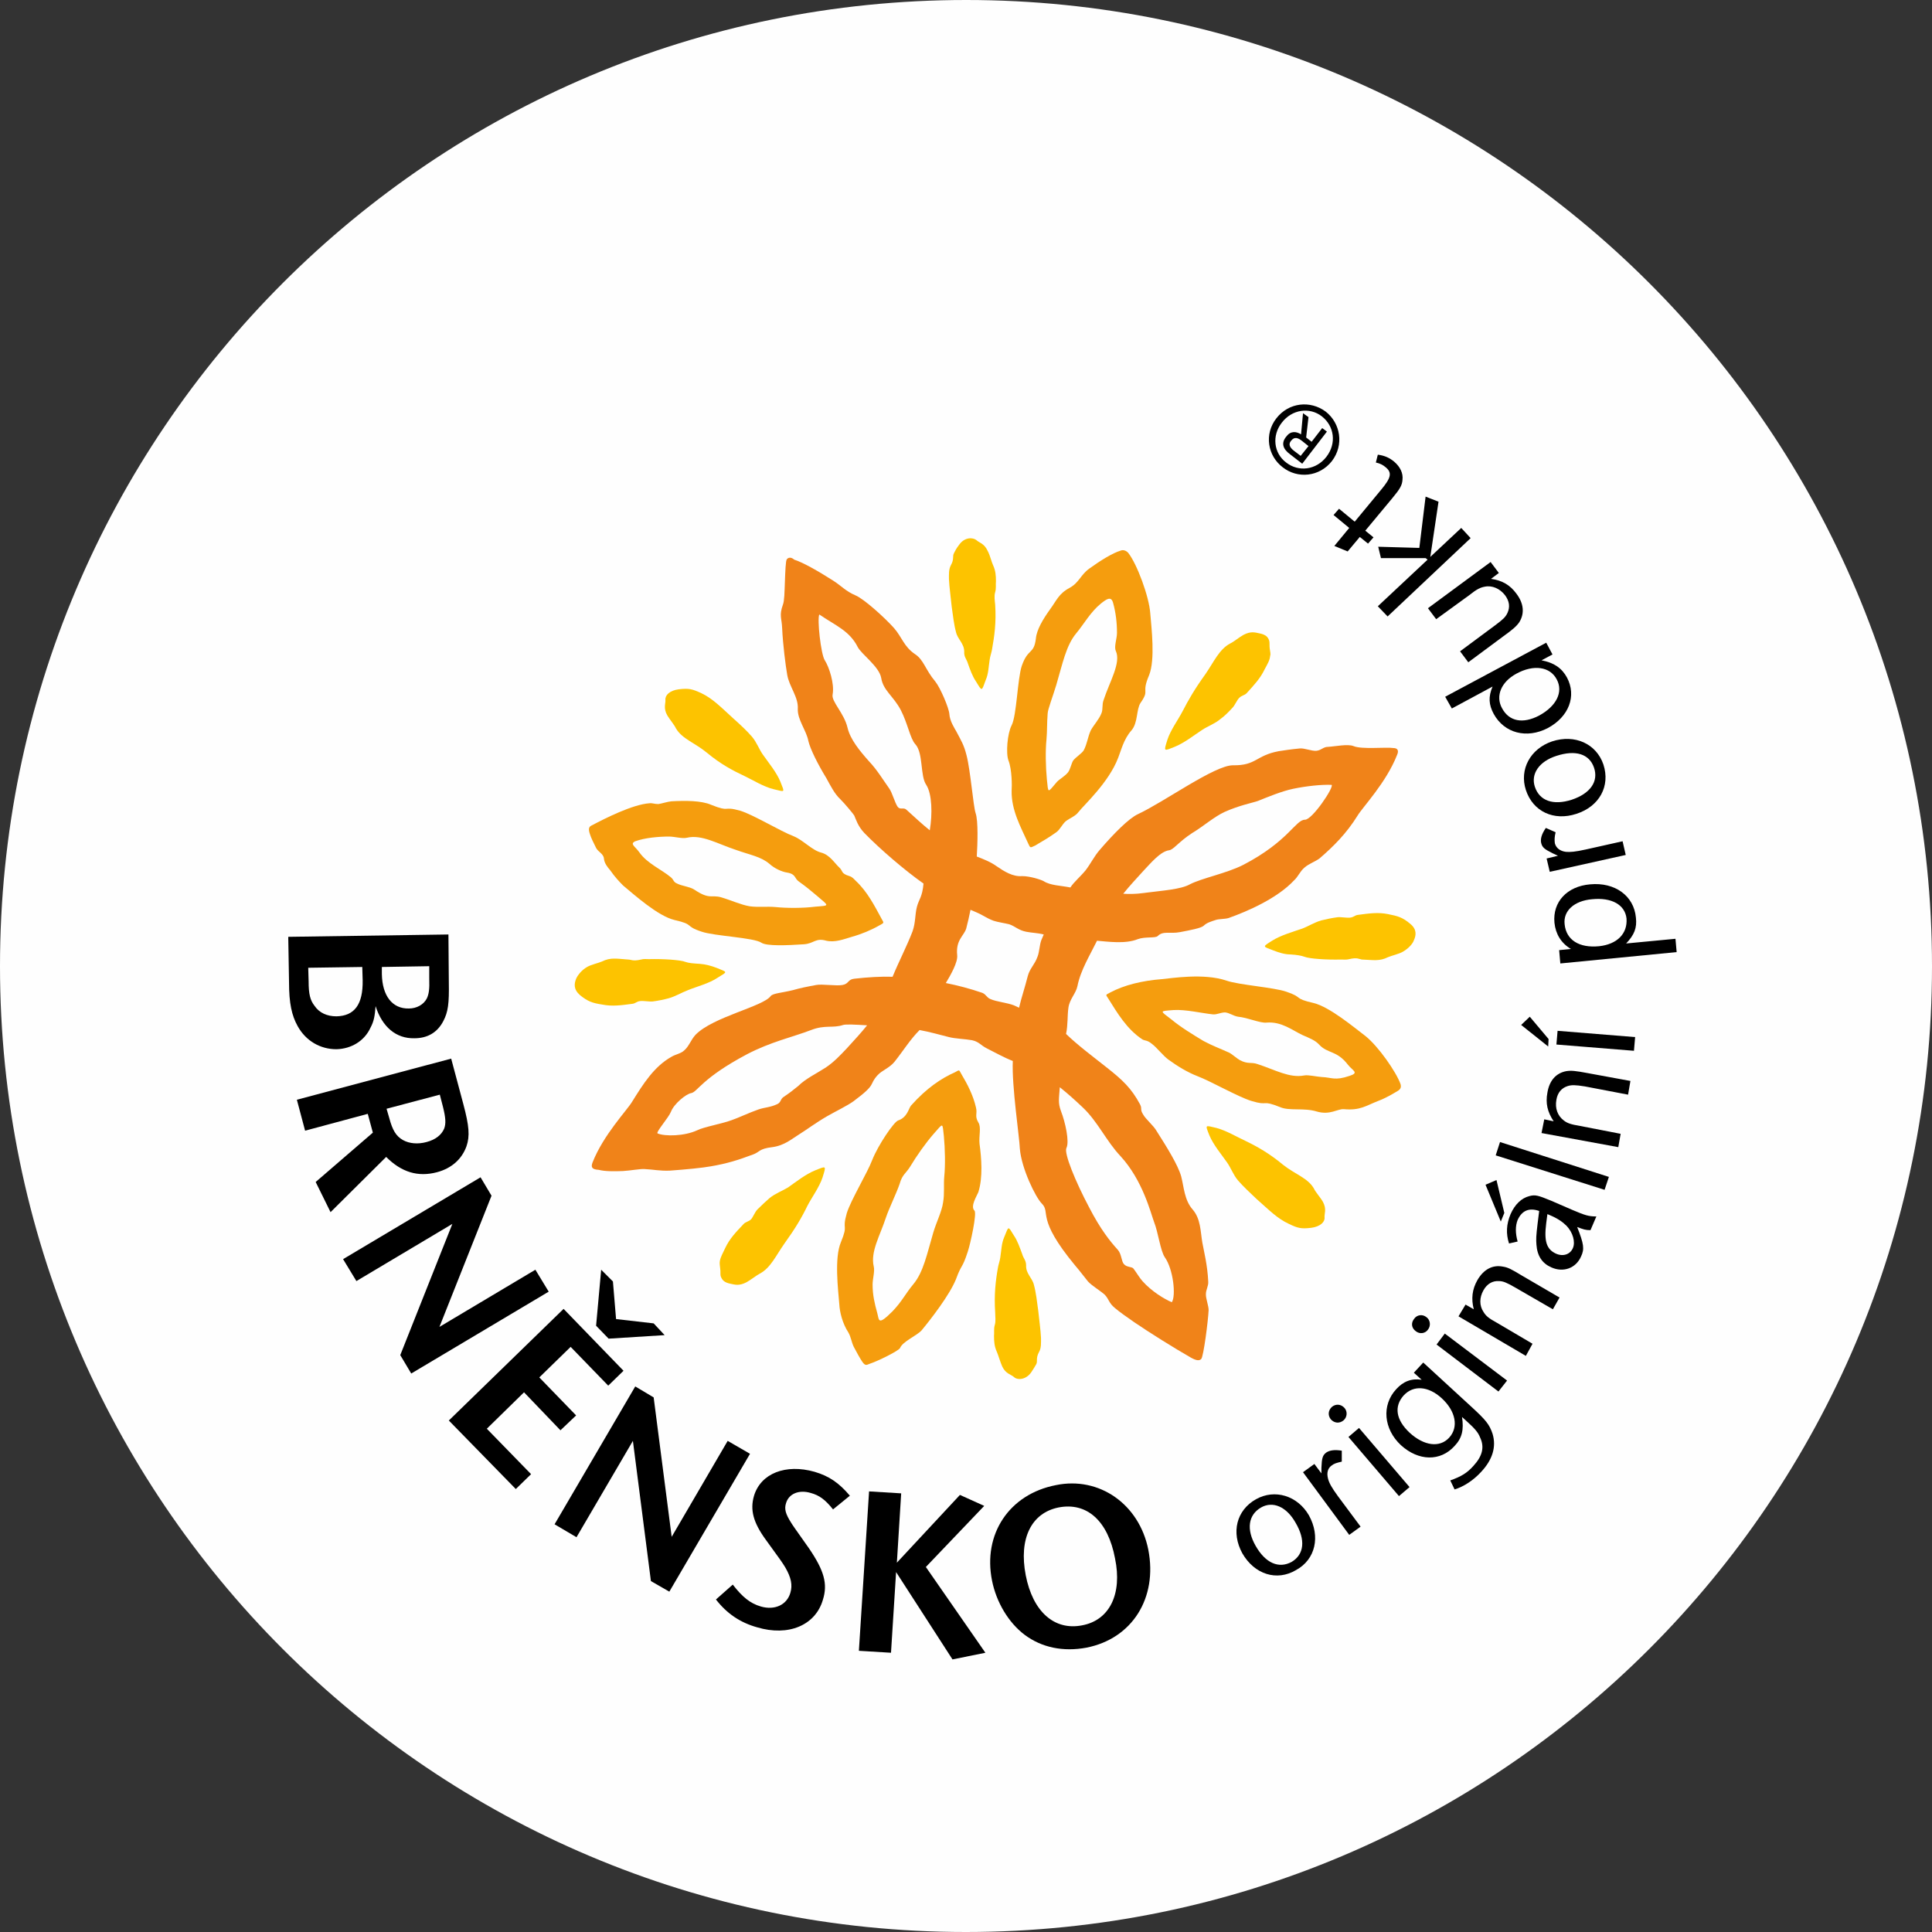 <?xml version="1.0" encoding="UTF-8"?>
<!DOCTYPE svg PUBLIC "-//W3C//DTD SVG 1.1//EN" "http://www.w3.org/Graphics/SVG/1.1/DTD/svg11.dtd">
<!-- Creator: CorelDRAW 2018 (64 bitů) -->
<svg xmlns="http://www.w3.org/2000/svg" xml:space="preserve" width="317px" height="317px" version="1.1" style="shape-rendering:geometricPrecision; text-rendering:geometricPrecision; image-rendering:optimizeQuality; fill-rule:evenodd; clip-rule:evenodd"
viewBox="0 0 49.33 49.33"
 xmlns:xlink="http://www.w3.org/1999/xlink">
 <rect x="0" y="0" width="49.33" height="49.33" fill="#333333" stroke="none"/>
 <defs>
  <style type="text/css">
   <![CDATA[
    .fil1 {fill:black}
    .fil3 {fill:#F08319}
    .fil4 {fill:#F59D0E}
    .fil5 {fill:#FDC300}
    .fil0 {fill:#FEFEFE}
    .fil2 {fill:black;fill-rule:nonzero}
   ]]>
  </style>
 </defs>
 <g id="Vrstva_x0020_1">
  <path class="fil0" d="M24.67 0c13.62,0 24.66,11.04 24.66,24.67 0,13.62 -11.04,24.66 -24.67,24.66 -13.62,0 -24.66,-11.04 -24.66,-24.66 0,-13.63 11.04,-24.67 24.67,-24.67z"/>
  <path class="fil1" d="M33.85 10.51c-0.39,-0.29 -0.94,-0.24 -1.26,0.17 -0.32,0.41 -0.22,0.96 0.16,1.25 0.38,0.3 0.94,0.25 1.26,-0.16 0.31,-0.41 0.22,-0.96 -0.16,-1.26zm0.02 1.15c-0.26,0.34 -0.71,0.4 -1.03,0.15 -0.32,-0.24 -0.37,-0.69 -0.11,-1.02 0.26,-0.34 0.71,-0.4 1.02,-0.16 0.32,0.25 0.38,0.69 0.12,1.03zm-0.38 -0.38l-0.14 -0.11 0.06 -0.52 -0.14 -0.1 -0.05 0.54c-0.13,-0.08 -0.27,-0.09 -0.38,0.06 -0.13,0.16 -0.09,0.31 0.1,0.45l0.31 0.24 0.63 -0.82 -0.12 -0.09 -0.27 0.35zm-0.08 0.11l-0.2 0.25 -0.17 -0.13c-0.08,-0.06 -0.16,-0.15 -0.08,-0.25 0.1,-0.13 0.2,-0.07 0.3,0.01l0.15 0.12z"/>
  <path class="fil2" d="M35.07 13.72l-0.21 -0.17 0.69 -0.83c0.2,-0.24 0.25,-0.33 0.26,-0.47 0.02,-0.17 -0.06,-0.33 -0.21,-0.46 -0.12,-0.1 -0.25,-0.16 -0.42,-0.18l-0.05 0.2c0.1,0.02 0.18,0.06 0.25,0.12 0.17,0.14 0.14,0.27 -0.12,0.58l-0.67 0.81 -0.4 -0.33 -0.14 0.16 0.4 0.33 -0.38 0.46 0.34 0.14 0.31 -0.37 0.21 0.17 0.14 -0.16z"/>
  <polygon class="fil2" points="37.55,13.74 37.31,13.48 36.52,14.22 36.73,12.81 36.4,12.68 36.24,13.99 35.19,13.96 35.26,14.25 36.4,14.25 36.45,14.29 35.18,15.48 35.43,15.74 "/>
  <path class="fil2" d="M36.46 15.53l0.21 0.28 0.84 -0.61c0.2,-0.16 0.29,-0.2 0.4,-0.22 0.19,-0.04 0.39,0.05 0.52,0.22 0.11,0.15 0.13,0.3 0.06,0.45 -0.05,0.11 -0.12,0.17 -0.32,0.32l-0.89 0.66 0.21 0.28 0.89 -0.66c0.25,-0.18 0.34,-0.26 0.41,-0.36 0.14,-0.22 0.12,-0.48 -0.07,-0.73 -0.16,-0.22 -0.36,-0.34 -0.65,-0.38l0.2 -0.15 -0.21 -0.28 -1.6 1.18z"/>
  <path class="fil2" d="M38.35 18.08c-0.17,-0.31 -0.02,-0.67 0.37,-0.88 0.44,-0.24 0.86,-0.18 1.03,0.15 0.17,0.32 -0.01,0.68 -0.45,0.92 -0.42,0.22 -0.77,0.15 -0.95,-0.19zm-1.28 0.01l1.04 -0.56c-0.11,0.26 -0.1,0.46 0.03,0.7 0.27,0.49 0.84,0.64 1.38,0.36 0.54,-0.29 0.74,-0.82 0.49,-1.29 -0.13,-0.24 -0.33,-0.38 -0.65,-0.44l0.28 -0.15 -0.16 -0.3 -2.58 1.38 0.17 0.3z"/>
  <path class="fil2" d="M39.19 20.09c-0.11,-0.33 0.11,-0.65 0.55,-0.79 0.49,-0.16 0.84,-0.05 0.96,0.3 0.12,0.35 -0.09,0.66 -0.57,0.82 -0.47,0.15 -0.82,0.03 -0.94,-0.33zm-0.23 0.08c0.18,0.55 0.71,0.8 1.29,0.61 0.59,-0.19 0.87,-0.71 0.69,-1.26 -0.18,-0.53 -0.73,-0.78 -1.31,-0.59 -0.56,0.19 -0.84,0.72 -0.67,1.24z"/>
  <path class="fil2" d="M41.51 21.83l-0.08 -0.35 -0.94 0.21c-0.27,0.06 -0.4,0.07 -0.51,0.06 -0.15,-0.02 -0.25,-0.1 -0.28,-0.22 -0.01,-0.08 -0.01,-0.16 0.02,-0.28l-0.25 -0.11c-0.11,0.16 -0.14,0.28 -0.12,0.38 0.03,0.12 0.08,0.16 0.3,0.27l0.13 0.06 -0.29 0.07 0.08 0.34 1.94 -0.43z"/>
  <path class="fil2" d="M39.95 23.6c-0.04,-0.34 0.24,-0.6 0.7,-0.64 0.5,-0.05 0.84,0.14 0.88,0.49 0.03,0.39 -0.24,0.66 -0.7,0.71 -0.51,0.05 -0.84,-0.16 -0.88,-0.56zm-0.11 1l2.97 -0.29 -0.03 -0.34 -1.26 0.12c0.21,-0.22 0.28,-0.4 0.25,-0.66 -0.05,-0.56 -0.54,-0.91 -1.17,-0.85 -0.59,0.05 -0.96,0.45 -0.91,0.98 0.03,0.29 0.17,0.52 0.42,0.67l-0.3 0.03 0.03 0.34z"/>
  <path class="fil2" d="M39.54 26.53l-0.48 -0.57 -0.22 0.21 0.69 0.55 0.01 -0.19zm2.18 0.3l0.03 -0.35 -1.98 -0.16 -0.03 0.35 1.98 0.16z"/>
  <path class="fil2" d="M41.32 29.29l0.06 -0.34 -1.03 -0.2c-0.24,-0.04 -0.33,-0.07 -0.42,-0.14 -0.16,-0.12 -0.23,-0.31 -0.19,-0.53 0.03,-0.18 0.13,-0.3 0.29,-0.35 0.1,-0.03 0.19,-0.03 0.44,0.01l1.1 0.21 0.06 -0.35 -1.09 -0.2c-0.32,-0.06 -0.42,-0.07 -0.55,-0.05 -0.26,0.05 -0.43,0.24 -0.48,0.55 -0.05,0.27 0,0.49 0.16,0.73l-0.24 -0.05 -0.07 0.35 1.96 0.36z"/>
  <polygon class="fil2" points="40.97,30.38 41.08,30.05 38.3,29.16 38.19,29.5 "/>
  <path class="fil2" d="M38.41 30.97l-0.2 -0.84 -0.28 0.12 0.39 0.94 0.09 -0.22zm1.1 0.03l0.07 0.03c0.19,0.08 0.32,0.17 0.42,0.27 0.16,0.17 0.23,0.41 0.16,0.57 -0.07,0.16 -0.25,0.22 -0.43,0.14 -0.24,-0.11 -0.31,-0.31 -0.25,-0.78l0.03 -0.23zm1.25 0.06c-0.2,0 -0.29,-0.03 -0.62,-0.17l-0.53 -0.23c-0.34,-0.14 -0.41,-0.16 -0.56,-0.12 -0.2,0.05 -0.37,0.21 -0.48,0.46 -0.11,0.26 -0.12,0.5 -0.04,0.75l0.22 -0.05c-0.06,-0.21 -0.06,-0.4 0,-0.55 0.11,-0.24 0.29,-0.32 0.55,-0.23l-0.04 0.32c-0.04,0.33 -0.04,0.4 -0.03,0.54 0.02,0.29 0.15,0.48 0.38,0.58 0.31,0.14 0.63,0.02 0.76,-0.28 0.09,-0.19 0.07,-0.32 -0.1,-0.75 0.16,0.06 0.21,0.08 0.34,0.08l0.15 -0.35z"/>
  <path class="fil2" d="M38.96 34.62l0.17 -0.31 -0.9 -0.53c-0.22,-0.12 -0.29,-0.18 -0.35,-0.28 -0.11,-0.16 -0.11,-0.37 0,-0.56 0.09,-0.16 0.23,-0.24 0.39,-0.23 0.11,0 0.2,0.04 0.41,0.16l0.97 0.56 0.17 -0.3 -0.96 -0.56c-0.28,-0.17 -0.36,-0.21 -0.49,-0.23 -0.26,-0.05 -0.49,0.07 -0.65,0.35 -0.13,0.23 -0.16,0.47 -0.09,0.74l-0.21 -0.12 -0.18 0.3 1.72 1.01z"/>
  <path class="fil2" d="M36.11 33.67c-0.09,0.11 -0.07,0.24 0.04,0.32 0.1,0.08 0.24,0.06 0.31,-0.04 0.08,-0.1 0.06,-0.25 -0.04,-0.32 -0.1,-0.08 -0.24,-0.06 -0.31,0.04zm2.15 1.86l0.22 -0.28 -1.59 -1.2 -0.21 0.28 1.58 1.2z"/>
  <path class="fil2" d="M35.84 35.63c0.25,-0.27 0.63,-0.24 0.97,0.07 0.36,0.33 0.44,0.74 0.19,1.01 -0.24,0.26 -0.64,0.21 -1.01,-0.13 -0.35,-0.33 -0.4,-0.67 -0.15,-0.95zm0.26 -0.58l0.2 0.18c-0.26,-0.04 -0.47,0.04 -0.65,0.24 -0.38,0.41 -0.32,1.02 0.12,1.43 0.45,0.41 1.01,0.42 1.37,0.02 0.19,-0.2 0.24,-0.41 0.19,-0.74l0.11 0.1c0.21,0.19 0.3,0.29 0.35,0.42 0.12,0.25 0.06,0.48 -0.17,0.73 -0.16,0.18 -0.31,0.27 -0.59,0.37l0.11 0.23c0.23,-0.07 0.48,-0.23 0.68,-0.45 0.29,-0.31 0.39,-0.64 0.29,-0.97 -0.08,-0.24 -0.17,-0.35 -0.54,-0.69l-1.23 -1.13 -0.24 0.26z"/>
  <path class="fil2" d="M34.01 35.92c-0.1,0.09 -0.11,0.22 -0.03,0.32 0.09,0.1 0.22,0.11 0.32,0.03 0.1,-0.08 0.11,-0.23 0.03,-0.32 -0.09,-0.1 -0.22,-0.11 -0.32,-0.03zm1.71 2.28l0.27 -0.23 -1.29 -1.51 -0.27 0.23 1.29 1.51z"/>
  <path class="fil2" d="M34.45 39.19l0.29 -0.21 -0.58 -0.78c-0.16,-0.22 -0.22,-0.33 -0.25,-0.44 -0.04,-0.15 -0.01,-0.27 0.09,-0.34 0.06,-0.05 0.13,-0.07 0.26,-0.1l0 -0.28c-0.19,-0.03 -0.31,-0.01 -0.4,0.05 -0.09,0.07 -0.11,0.14 -0.12,0.39l0 0.14 -0.18 -0.24 -0.29 0.21 1.18 1.6z"/>
  <path class="fil2" d="M32.2 38.49c0.3,-0.17 0.65,-0.02 0.88,0.39 0.26,0.44 0.22,0.81 -0.1,1 -0.33,0.18 -0.67,0.03 -0.92,-0.41 -0.24,-0.42 -0.19,-0.79 0.14,-0.98zm-0.13 -0.21c-0.5,0.28 -0.64,0.85 -0.35,1.38 0.31,0.54 0.88,0.72 1.37,0.43 0.5,-0.27 0.63,-0.86 0.33,-1.4 -0.29,-0.5 -0.87,-0.68 -1.35,-0.41z"/>
  <path class="fil2" d="M27.03 38.49c0.72,-0.14 1.26,0.34 1.44,1.3 0.19,0.91 -0.14,1.58 -0.84,1.71 -0.71,0.14 -1.26,-0.35 -1.44,-1.28 -0.18,-0.93 0.14,-1.59 0.84,-1.73zm-0.07 -0.57c-1.19,0.23 -1.87,1.25 -1.63,2.44 0.11,0.55 0.42,1.07 0.83,1.38 0.44,0.33 0.99,0.44 1.58,0.33 1.17,-0.23 1.82,-1.27 1.58,-2.5 -0.23,-1.16 -1.25,-1.88 -2.36,-1.65z"/>
  <polygon class="fil2" points="21.93,42.15 22.75,42.2 22.88,40.14 24.32,42.37 25.16,42.2 23.64,40.01 25.13,38.45 24.51,38.17 22.9,39.9 23.01,38.13 22.19,38.08 "/>
  <path class="fil2" d="M21.7 38.19c-0.28,-0.33 -0.53,-0.5 -0.9,-0.61 -0.74,-0.21 -1.38,0.04 -1.55,0.62 -0.1,0.35 -0.02,0.67 0.3,1.11 0.4,0.55 0.42,0.58 0.5,0.71 0.15,0.26 0.19,0.45 0.13,0.65 -0.09,0.31 -0.4,0.45 -0.75,0.35 -0.28,-0.08 -0.48,-0.25 -0.72,-0.56l-0.43 0.38c0.28,0.36 0.62,0.59 1.05,0.71 0.8,0.24 1.49,-0.05 1.68,-0.7 0.13,-0.41 0.03,-0.75 -0.35,-1.31 -0.41,-0.58 -0.41,-0.58 -0.46,-0.66 -0.14,-0.22 -0.18,-0.35 -0.13,-0.5 0.07,-0.24 0.33,-0.35 0.63,-0.26 0.22,0.06 0.37,0.17 0.57,0.42l0.43 -0.35z"/>
  <polygon class="fil2" points="14.16,38.92 14.72,39.25 16.16,36.79 16.62,40.37 17.09,40.64 19.15,37.12 18.58,36.79 17.15,39.24 16.69,35.68 16.22,35.4 "/>
  <path class="fil2" d="M15.73 33.68l-0.08 -0.96 -0.3 -0.3 -0.13 1.43 0.32 0.33 1.43 -0.09 -0.28 -0.3 -0.96 -0.11zm-4.27 2.59l1.71 1.75 0.39 -0.38 -1.13 -1.16 0.95 -0.93 0.93 0.97 0.4 -0.38 -0.94 -0.97 0.8 -0.78 0.96 0.99 0.39 -0.38 -1.53 -1.58 -2.93 2.85z"/>
  <polygon class="fil2" points="8.76,32.15 9.1,32.71 11.55,31.25 10.22,34.6 10.5,35.07 14.01,32.98 13.67,32.42 11.22,33.88 12.55,30.53 12.27,30.06 "/>
  <path class="fil2" d="M9.87 28.31l1.36 -0.36 0.08 0.31c0.07,0.28 0.08,0.43 0.03,0.56 -0.07,0.16 -0.22,0.28 -0.45,0.34 -0.22,0.06 -0.44,0.04 -0.6,-0.05 -0.18,-0.1 -0.27,-0.26 -0.35,-0.56l-0.07 -0.24zm-2.29 -0.23l0.21 0.79 1.6 -0.43 0.13 0.48 -1.46 1.26 0.38 0.77 1.42 -1.41c0.39,0.39 0.81,0.52 1.3,0.39 0.37,-0.1 0.63,-0.33 0.75,-0.66 0.09,-0.26 0.07,-0.52 -0.08,-1.08l-0.31 -1.16 -3.94 1.05z"/>
  <path class="fil2" d="M7.87 24.71l1.38 -0.02 0.01 0.34c0.01,0.62 -0.21,0.91 -0.67,0.92 -0.24,0 -0.44,-0.09 -0.56,-0.27 -0.11,-0.14 -0.15,-0.3 -0.15,-0.62l-0.01 -0.35zm1.88 -0.02l1.21 -0.02 0 0.31c0.01,0.28 -0.01,0.4 -0.06,0.51 -0.08,0.16 -0.26,0.26 -0.46,0.26 -0.42,0.01 -0.68,-0.32 -0.69,-0.88l0 -0.18zm-2.39 -0.77l0.02 1.16c0,0.54 0.07,0.85 0.22,1.12 0.21,0.38 0.58,0.59 0.99,0.59 0.39,-0.01 0.72,-0.22 0.87,-0.55 0.09,-0.17 0.11,-0.3 0.13,-0.55 0.17,0.53 0.52,0.83 0.99,0.82 0.34,0 0.59,-0.15 0.74,-0.44 0.12,-0.23 0.15,-0.44 0.14,-0.99l-0.01 -1.22 -4.09 0.06z"/>
  <path class="fil3" d="M15.29 29.87c0.15,0.04 0.39,0.04 0.62,0.03 0.18,-0.01 0.45,-0.06 0.55,-0.05 0.22,0.01 0.38,0.05 0.64,0.04 0.42,-0.03 0.83,-0.07 1.05,-0.11 0.41,-0.07 0.7,-0.16 1.07,-0.3 0.18,-0.06 0.15,-0.15 0.5,-0.19 0.31,-0.04 0.51,-0.22 0.66,-0.31 0.24,-0.15 0.43,-0.3 0.74,-0.48 0.19,-0.11 0.52,-0.27 0.67,-0.38 0.62,-0.46 0.38,-0.41 0.62,-0.67 0.11,-0.12 0.3,-0.18 0.43,-0.34 0.23,-0.29 0.4,-0.57 0.64,-0.81 0.27,0.05 0.51,0.12 0.75,0.18 0.15,0.04 0.43,0.05 0.59,0.08 0.18,0.04 0.22,0.13 0.38,0.21 0.22,0.11 0.43,0.23 0.66,0.32 -0.03,0.63 0.17,1.95 0.18,2.24 0.04,0.5 0.4,1.24 0.56,1.4 0.24,0.24 -0.16,0.36 0.85,1.58 0.13,0.15 0.23,0.29 0.33,0.41 0.1,0.11 0.32,0.24 0.43,0.34 0.11,0.12 0.1,0.21 0.26,0.34 0.13,0.11 0.29,0.22 0.49,0.36 0.38,0.26 1.02,0.66 1.44,0.9 0.14,0.08 0.22,0.09 0.27,0.04 0.06,-0.05 0.18,-1 0.19,-1.25 0,-0.11 -0.07,-0.28 -0.07,-0.4 0,-0.13 0.07,-0.21 0.06,-0.33 -0.02,-0.42 -0.11,-0.77 -0.15,-0.99 -0.05,-0.29 -0.04,-0.61 -0.25,-0.85 -0.21,-0.24 -0.22,-0.57 -0.29,-0.84 -0.08,-0.29 -0.36,-0.74 -0.64,-1.18 -0.07,-0.12 -0.27,-0.29 -0.33,-0.4 -0.09,-0.14 -0.02,-0.14 -0.08,-0.26 -0.22,-0.41 -0.44,-0.62 -0.86,-0.95 -0.34,-0.27 -0.73,-0.56 -1.03,-0.85 0.05,-0.24 0.03,-0.46 0.06,-0.67 0.03,-0.22 0.19,-0.36 0.23,-0.55 0.08,-0.41 0.33,-0.81 0.5,-1.16 0.26,0.02 0.72,0.09 1.04,-0.04 0.19,-0.07 0.45,-0.02 0.51,-0.08 0.14,-0.14 0.31,-0.05 0.57,-0.1 0.26,-0.05 0.53,-0.1 0.6,-0.16 0.08,-0.08 0.19,-0.11 0.31,-0.15 0.09,-0.03 0.23,-0.02 0.33,-0.05 0.48,-0.17 1.24,-0.5 1.67,-0.96 0.11,-0.1 0.15,-0.23 0.27,-0.33 0.1,-0.09 0.27,-0.15 0.38,-0.23 0.36,-0.31 0.69,-0.64 0.97,-1.09 0.13,-0.22 0.73,-0.84 1.01,-1.55 0.06,-0.13 0,-0.18 -0.09,-0.18 -0.19,-0.03 -0.81,0.04 -1.02,-0.05 -0.15,-0.06 -0.47,0.01 -0.66,0.02 -0.11,0 -0.17,0.09 -0.29,0.1 -0.12,0.01 -0.3,-0.07 -0.42,-0.06 -0.22,0.02 -0.41,0.05 -0.54,0.07 -0.59,0.11 -0.57,0.37 -1.17,0.36 -0.47,0 -1.76,0.94 -2.43,1.25 -0.23,0.11 -0.6,0.48 -0.97,0.91 -0.14,0.16 -0.23,0.35 -0.36,0.52 -0.13,0.16 -0.3,0.3 -0.39,0.44 -0.25,-0.05 -0.51,-0.05 -0.68,-0.16 -0.07,-0.04 -0.35,-0.13 -0.55,-0.13 -0.24,0.02 -0.46,-0.12 -0.65,-0.25 -0.15,-0.11 -0.33,-0.18 -0.51,-0.25 0.02,-0.32 0.04,-0.91 -0.03,-1.11 -0.06,-0.18 -0.13,-1.08 -0.23,-1.47 -0.07,-0.28 -0.14,-0.38 -0.26,-0.61 -0.05,-0.09 -0.17,-0.27 -0.18,-0.45 -0.01,-0.15 -0.23,-0.67 -0.36,-0.83 -0.26,-0.31 -0.29,-0.55 -0.52,-0.7 -0.28,-0.19 -0.33,-0.43 -0.53,-0.66 -0.23,-0.26 -0.77,-0.75 -0.99,-0.84 -0.24,-0.1 -0.37,-0.25 -0.56,-0.37 -0.39,-0.25 -0.78,-0.47 -1,-0.54 -0.08,-0.07 -0.15,-0.06 -0.19,-0.01 -0.03,0.03 -0.04,0.32 -0.05,0.6 -0.01,0.23 -0.01,0.46 -0.05,0.56 -0.1,0.28 -0.03,0.34 -0.02,0.59 0.02,0.44 0.09,0.97 0.13,1.2 0.05,0.3 0.29,0.57 0.27,0.87 -0.01,0.28 0.22,0.55 0.27,0.82 0.05,0.21 0.24,0.59 0.46,0.95 0.11,0.2 0.21,0.4 0.35,0.53 0.12,0.12 0.32,0.36 0.36,0.42 0.05,0.11 0.09,0.27 0.26,0.45 0.41,0.42 1.04,0.96 1.51,1.29 -0.03,0.35 -0.12,0.4 -0.17,0.6 -0.05,0.2 -0.03,0.39 -0.11,0.62 -0.15,0.39 -0.35,0.77 -0.51,1.16 -0.28,-0.01 -0.63,0.01 -0.98,0.05 -0.17,0.02 -0.13,0.13 -0.3,0.16 -0.15,0.03 -0.53,-0.03 -0.67,0 -0.22,0.04 -0.42,0.08 -0.59,0.13 -0.28,0.07 -0.51,0.08 -0.57,0.15 -0.19,0.27 -1.47,0.53 -1.92,0.99 -0.12,0.13 -0.17,0.3 -0.29,0.4 -0.08,0.08 -0.22,0.1 -0.32,0.16 -0.45,0.25 -0.73,0.7 -1.01,1.15 -0.13,0.22 -0.73,0.84 -1.01,1.55 -0.05,0.13 -0.01,0.18 0.16,0.19zm13.39 -7.05c0.16,-0.2 0.33,-0.38 0.52,-0.59 0.19,-0.2 0.43,-0.49 0.65,-0.52 0.11,-0.01 0.25,-0.22 0.59,-0.44 0.3,-0.18 0.55,-0.41 0.83,-0.54 0.38,-0.17 0.71,-0.23 0.85,-0.28 0.25,-0.1 0.61,-0.25 0.9,-0.31 0.34,-0.07 0.71,-0.11 0.98,-0.1 0.07,0.05 -0.49,0.89 -0.68,0.89 -0.24,0 -0.42,0.55 -1.57,1.15 -0.43,0.22 -1.06,0.34 -1.37,0.5 -0.23,0.13 -0.71,0.16 -1.09,0.21 -0.09,0.01 -0.31,0.05 -0.61,0.03zm-2.03 1.04c-0.02,0.05 -0.04,0.09 -0.06,0.14 -0.05,0.13 -0.05,0.31 -0.1,0.43 -0.07,0.2 -0.2,0.3 -0.25,0.5 -0.07,0.28 -0.16,0.54 -0.22,0.8 -0.04,-0.02 -0.09,-0.04 -0.13,-0.06 -0.18,-0.07 -0.44,-0.09 -0.6,-0.16 -0.1,-0.04 -0.11,-0.12 -0.21,-0.16 -0.32,-0.11 -0.63,-0.19 -0.93,-0.25 0.12,-0.2 0.31,-0.53 0.29,-0.71 -0.04,-0.39 0.17,-0.49 0.23,-0.68 0.05,-0.19 0.07,-0.29 0.11,-0.48 0.05,0.02 0.09,0.04 0.14,0.06 0.21,0.09 0.26,0.15 0.45,0.22 0.08,0.03 0.33,0.07 0.4,0.09 0.15,0.05 0.23,0.15 0.43,0.19 0.15,0.03 0.3,0.03 0.45,0.07zm-5.73 -8.17c0.39,0.27 0.77,0.41 0.98,0.83 0.09,0.18 0.55,0.5 0.6,0.79 0.05,0.32 0.31,0.46 0.5,0.82 0.18,0.35 0.24,0.73 0.37,0.87 0.21,0.23 0.12,0.81 0.28,1.04 0.15,0.23 0.16,0.75 0.09,1.16 -0.2,-0.16 -0.38,-0.33 -0.59,-0.52 -0.08,-0.08 -0.16,0.01 -0.23,-0.08 -0.07,-0.1 -0.14,-0.36 -0.21,-0.46 -0.17,-0.24 -0.32,-0.49 -0.52,-0.7 -0.24,-0.27 -0.48,-0.56 -0.55,-0.86 -0.09,-0.38 -0.42,-0.67 -0.38,-0.85 0.05,-0.27 -0.09,-0.7 -0.2,-0.87 -0.1,-0.15 -0.2,-1.06 -0.14,-1.17zm6.14 12.07c0.2,0.16 0.39,0.33 0.59,0.52 0.38,0.36 0.6,0.86 0.96,1.24 0.57,0.62 0.77,1.45 0.86,1.69 0.1,0.25 0.16,0.73 0.27,0.89 0.22,0.31 0.29,0.99 0.18,1.15 -0.19,-0.08 -0.52,-0.28 -0.75,-0.54 -0.08,-0.09 -0.14,-0.2 -0.23,-0.32 -0.04,-0.05 -0.17,-0.03 -0.24,-0.11 -0.07,-0.07 -0.06,-0.26 -0.16,-0.37 -0.2,-0.22 -0.44,-0.52 -0.73,-1.08 -0.35,-0.66 -0.65,-1.39 -0.58,-1.52 0.08,-0.16 -0.03,-0.66 -0.14,-0.94 -0.08,-0.22 -0.05,-0.31 -0.03,-0.61zm-4.92 -1.58c-0.16,0.2 -0.33,0.38 -0.52,0.59 -0.17,0.18 -0.33,0.35 -0.54,0.49 -0.23,0.15 -0.51,0.28 -0.7,0.47 -0.12,0.1 -0.24,0.19 -0.36,0.27 -0.1,0.06 -0.07,0.14 -0.17,0.19 -0.19,0.09 -0.32,0.08 -0.49,0.14 -0.23,0.08 -0.55,0.23 -0.65,0.26 -0.25,0.1 -0.73,0.18 -0.91,0.27 -0.32,0.15 -0.82,0.16 -1.01,0.08 -0.05,-0.03 0.28,-0.4 0.34,-0.55 0.08,-0.21 0.39,-0.46 0.52,-0.48 0.16,-0.03 0.27,-0.38 1.42,-0.99 0.61,-0.32 1.17,-0.44 1.64,-0.62 0.36,-0.14 0.55,-0.04 0.82,-0.13 0.07,-0.02 0.31,-0.01 0.61,0.01z"/>
  <path class="fil4" d="M35.76 27.68c-0.11,-0.31 -0.57,-0.97 -0.9,-1.23 -0.29,-0.22 -0.91,-0.74 -1.32,-0.84 -0.53,-0.12 -0.25,-0.14 -0.7,-0.29 -0.32,-0.11 -1.2,-0.17 -1.52,-0.28 -0.58,-0.2 -1.42,-0.06 -1.65,-0.04 -0.51,0.04 -0.96,0.15 -1.32,0.34 -0.12,0.07 -0.13,0.04 -0.05,0.16 0.22,0.35 0.47,0.78 0.87,1.04 0.07,0.04 0.12,0.01 0.25,0.12 0.11,0.08 0.29,0.31 0.42,0.4 0.22,0.16 0.48,0.32 0.74,0.42 0.32,0.12 1.04,0.53 1.37,0.63 0.46,0.14 0.24,-0.04 0.74,0.16 0.23,0.1 0.61,0.01 0.93,0.11 0.34,0.1 0.53,-0.07 0.69,-0.06 0.42,0.04 0.57,-0.09 0.88,-0.21 0.21,-0.08 0.37,-0.18 0.49,-0.25 0.09,-0.05 0.1,-0.11 0.08,-0.18zm-5.8 -1.89c0.31,-0.02 0.72,0.08 1.01,0.11 0.1,0.01 0.2,-0.05 0.31,-0.05 0.11,0.01 0.21,0.09 0.33,0.11 0.24,0.02 0.57,0.17 0.73,0.15 0.39,-0.03 0.66,0.2 0.92,0.32 0.16,0.07 0.32,0.13 0.42,0.24 0.22,0.24 0.45,0.14 0.74,0.52 0.12,0.15 0.29,0.2 0.04,0.28 -0.38,0.13 -0.45,0.04 -0.71,0.03 -0.15,-0.01 -0.34,-0.06 -0.45,-0.04 -0.38,0.07 -0.73,-0.14 -1.19,-0.29 -0.17,-0.06 -0.24,0.01 -0.45,-0.1 -0.06,-0.03 -0.21,-0.16 -0.27,-0.19 -0.22,-0.1 -0.46,-0.19 -0.66,-0.3 -0.25,-0.15 -0.58,-0.35 -0.82,-0.55 -0.3,-0.23 -0.31,-0.21 0.05,-0.24z"/>
  <path class="fil4" d="M22.21 34.82c0.19,-0.06 0.74,-0.33 0.77,-0.4 0.07,-0.17 0.42,-0.31 0.55,-0.45 0.24,-0.29 0.72,-0.91 0.88,-1.31 0.15,-0.41 0.15,-0.24 0.3,-0.7 0.07,-0.21 0.24,-0.99 0.17,-1.05 -0.11,-0.11 0.06,-0.37 0.1,-0.47 0.12,-0.38 0.08,-0.87 0.03,-1.24 -0.02,-0.19 0.05,-0.42 -0.03,-0.54 -0.1,-0.17 -0.02,-0.22 -0.06,-0.38 -0.07,-0.31 -0.22,-0.6 -0.37,-0.85 -0.07,-0.12 -0.04,-0.12 -0.17,-0.05 -0.34,0.15 -0.72,0.4 -1.12,0.85 -0.06,0.07 -0.09,0.3 -0.33,0.38 -0.11,0.04 -0.51,0.63 -0.66,1.01 -0.12,0.32 -0.55,1.03 -0.65,1.36 -0.13,0.46 0.05,0.25 -0.15,0.74 -0.17,0.4 -0.07,1.21 -0.04,1.58 0.01,0.2 0.08,0.49 0.23,0.72 0.07,0.12 0.08,0.25 0.14,0.37 0.08,0.15 0.15,0.28 0.21,0.37 0.09,0.14 0.13,0.08 0.2,0.06zm1.89 -5.81c0.03,0.32 0.04,0.74 0.01,1.03 -0.02,0.21 0.01,0.44 -0.03,0.66 -0.03,0.23 -0.17,0.5 -0.25,0.77 -0.16,0.54 -0.25,1.01 -0.51,1.32 -0.2,0.24 -0.29,0.44 -0.53,0.69 -0.38,0.38 -0.34,0.23 -0.39,0.05 -0.07,-0.25 -0.12,-0.47 -0.12,-0.73 0,-0.15 0.06,-0.34 0.03,-0.46 -0.09,-0.38 0.16,-0.79 0.31,-1.25 0.08,-0.24 0.26,-0.6 0.35,-0.86 0.07,-0.25 0.16,-0.26 0.28,-0.46 0.15,-0.25 0.38,-0.58 0.59,-0.82 0.25,-0.28 0.22,-0.3 0.26,0.06z"/>
  <path class="fil4" d="M15.06 21.29c0.03,0.1 0.09,0.22 0.16,0.36 0.05,0.1 0.19,0.15 0.2,0.27 0.01,0.12 0.09,0.22 0.16,0.3 0.11,0.16 0.23,0.29 0.33,0.39 0.29,0.24 0.89,0.78 1.31,0.88 0.53,0.12 0.24,0.15 0.7,0.3 0.32,0.11 1.33,0.15 1.52,0.28 0.13,0.09 0.65,0.07 1.09,0.04 0.26,-0.02 0.29,-0.17 0.57,-0.09 0.22,0.05 0.45,-0.04 0.65,-0.1 0.25,-0.07 0.49,-0.17 0.7,-0.29 0.12,-0.07 0.13,-0.05 0.06,-0.17 -0.18,-0.33 -0.36,-0.69 -0.66,-0.97 -0.05,-0.05 -0.09,-0.1 -0.16,-0.12 -0.23,-0.07 -0.16,-0.13 -0.26,-0.22 -0.12,-0.11 -0.24,-0.32 -0.46,-0.38 -0.24,-0.06 -0.46,-0.32 -0.71,-0.42 -0.32,-0.12 -1.03,-0.55 -1.36,-0.65 -0.46,-0.13 -0.24,0.05 -0.74,-0.15 -0.25,-0.11 -0.66,-0.11 -1.02,-0.09 -0.1,0.01 -0.25,0.06 -0.33,0.07 -0.11,0 -0.15,-0.03 -0.23,-0.02 -0.43,0.03 -1.14,0.39 -1.46,0.56 -0.07,0.03 -0.11,0.07 -0.06,0.22zm5.76 1.86c-0.31,0.04 -0.73,0.04 -1.02,0.01 -0.22,-0.02 -0.44,0.01 -0.66,-0.02 -0.23,-0.04 -0.46,-0.15 -0.73,-0.23 -0.25,-0.07 -0.29,0.07 -0.69,-0.2 -0.11,-0.07 -0.32,-0.09 -0.43,-0.15 -0.1,-0.04 -0.08,-0.09 -0.16,-0.16 -0.24,-0.2 -0.6,-0.35 -0.8,-0.63 -0.11,-0.16 -0.26,-0.22 -0.11,-0.29 0.25,-0.09 0.6,-0.12 0.86,-0.12 0.15,0 0.34,0.06 0.46,0.03 0.38,-0.09 0.79,0.16 1.25,0.31 0.36,0.13 0.64,0.17 0.86,0.36 0.12,0.11 0.31,0.2 0.45,0.22 0.23,0.04 0.18,0.15 0.3,0.23 0.17,0.12 0.34,0.26 0.48,0.38 0.29,0.25 0.31,0.23 -0.06,0.26z"/>
  <path class="fil4" d="M28.61 14.06c-0.2,0.06 -0.51,0.25 -0.8,0.46 -0.22,0.16 -0.26,0.36 -0.5,0.49 -0.28,0.15 -0.33,0.32 -0.5,0.55 -0.18,0.25 -0.34,0.52 -0.36,0.74 -0.05,0.42 -0.2,0.24 -0.36,0.7 -0.11,0.32 -0.13,1.27 -0.26,1.52 -0.11,0.21 -0.15,0.72 -0.08,0.9 0.09,0.23 0.09,0.65 0.08,0.77 -0.01,0.5 0.24,0.94 0.42,1.34 0.06,0.13 0.05,0.12 0.18,0.06 0.17,-0.1 0.36,-0.21 0.54,-0.34 0.09,-0.06 0.15,-0.2 0.24,-0.28 0.12,-0.09 0.25,-0.13 0.33,-0.24 0.14,-0.18 0.77,-0.75 1.01,-1.38 0.07,-0.17 0.14,-0.48 0.34,-0.7 0.17,-0.2 0.12,-0.53 0.23,-0.7 0.25,-0.36 0.01,-0.22 0.22,-0.71 0.16,-0.4 0.06,-1.21 0.03,-1.58 -0.03,-0.43 -0.34,-1.26 -0.56,-1.54 -0.05,-0.06 -0.13,-0.09 -0.2,-0.06zm-1.88 5.84c-0.03,-0.31 -0.04,-0.73 -0.01,-1.02 0.02,-0.21 0.01,-0.42 0.03,-0.66 0,-0.1 0.14,-0.46 0.22,-0.73 0.16,-0.54 0.25,-1.01 0.51,-1.32 0.2,-0.24 0.36,-0.54 0.63,-0.76 0.14,-0.11 0.26,-0.2 0.31,-0.02 0.07,0.25 0.1,0.51 0.1,0.77 0,0.15 -0.08,0.35 -0.03,0.46 0.14,0.3 -0.16,0.79 -0.31,1.25 -0.05,0.13 -0.01,0.24 -0.06,0.35 -0.06,0.15 -0.2,0.3 -0.27,0.43 -0.08,0.18 -0.09,0.34 -0.18,0.51 -0.05,0.08 -0.2,0.17 -0.27,0.26 -0.05,0.09 -0.07,0.22 -0.13,0.3 -0.08,0.1 -0.2,0.16 -0.28,0.24 -0.25,0.29 -0.22,0.31 -0.26,-0.06z"/>
  <path class="fil5" d="M32.48 24.02c0.22,-0.14 0.54,-0.23 0.77,-0.31 0.16,-0.06 0.31,-0.16 0.49,-0.21 0.12,-0.03 0.26,-0.06 0.41,-0.08 0.08,-0.01 0.24,0.02 0.32,0.01 0.1,-0.01 0.12,-0.06 0.2,-0.07 0.3,-0.04 0.52,-0.07 0.77,-0.02 0.25,0.05 0.37,0.08 0.57,0.25 0.17,0.14 0.15,0.29 0.09,0.42 -0.03,0.09 -0.14,0.21 -0.28,0.29 -0.1,0.06 -0.29,0.1 -0.38,0.14 -0.22,0.11 -0.38,0.07 -0.67,0.06 -0.07,-0.01 -0.11,-0.06 -0.32,-0.01 -0.07,0.02 -0.14,0.01 -0.21,0.01 -0.36,0.01 -0.81,-0.02 -0.93,-0.07 -0.08,-0.03 -0.2,-0.05 -0.36,-0.06 -0.15,0 -0.3,-0.05 -0.43,-0.1 -0.29,-0.11 -0.29,-0.09 -0.04,-0.25z"/>
  <path class="fil5" d="M30.88 28.99c0.1,0.24 0.31,0.49 0.45,0.69 0.1,0.14 0.16,0.32 0.28,0.46 0.12,0.14 0.3,0.31 0.47,0.47 0.34,0.3 0.53,0.5 0.83,0.64 0.23,0.11 0.31,0.13 0.57,0.1 0.23,-0.03 0.35,-0.15 0.34,-0.26 -0.01,-0.1 0.06,-0.21 -0.04,-0.4 -0.06,-0.11 -0.19,-0.25 -0.23,-0.34 -0.15,-0.27 -0.49,-0.37 -0.79,-0.61 -0.35,-0.29 -0.65,-0.46 -0.96,-0.61 -0.22,-0.1 -0.48,-0.26 -0.74,-0.33 -0.3,-0.07 -0.29,-0.09 -0.18,0.19z"/>
  <path class="fil5" d="M24.92 17.4c-0.09,-0.13 -0.15,-0.3 -0.21,-0.47 -0.03,-0.1 -0.1,-0.16 -0.09,-0.29 0,-0.21 -0.17,-0.32 -0.21,-0.5 -0.05,-0.18 -0.08,-0.43 -0.11,-0.65 -0.03,-0.29 -0.06,-0.5 -0.07,-0.7 0,-0.12 -0.01,-0.25 0.05,-0.36 0.09,-0.16 0.03,-0.22 0.08,-0.31 0.03,-0.06 0.06,-0.12 0.13,-0.21 0.14,-0.2 0.35,-0.19 0.44,-0.12 0.07,0.07 0.2,0.08 0.29,0.28 0.06,0.11 0.1,0.29 0.14,0.37 0.06,0.13 0.07,0.26 0.07,0.4 -0.01,0.09 0.01,0.18 -0.02,0.28 -0.03,0.1 -0.01,0.21 0,0.32 0.03,0.46 -0.02,0.8 -0.08,1.14 -0.01,0.07 -0.05,0.18 -0.06,0.26 -0.03,0.19 -0.03,0.36 -0.1,0.52 -0.11,0.3 -0.09,0.3 -0.25,0.04z"/>
  <path class="fil5" d="M29.99 19.07c0.25,-0.1 0.5,-0.3 0.7,-0.43 0.15,-0.1 0.33,-0.16 0.47,-0.28 0.1,-0.07 0.21,-0.18 0.31,-0.29 0.06,-0.06 0.11,-0.19 0.17,-0.25 0.07,-0.07 0.13,-0.06 0.19,-0.12 0.2,-0.22 0.35,-0.38 0.46,-0.61 0.08,-0.15 0.13,-0.23 0.14,-0.34 0.02,-0.06 0,-0.1 -0.01,-0.19 -0.01,-0.06 0,-0.14 -0.01,-0.19 -0.03,-0.11 -0.1,-0.17 -0.26,-0.2 -0.1,-0.02 -0.21,-0.06 -0.4,0.04 -0.11,0.06 -0.25,0.18 -0.34,0.22 -0.28,0.15 -0.41,0.46 -0.63,0.78 -0.28,0.39 -0.43,0.65 -0.59,0.96 -0.11,0.21 -0.3,0.47 -0.38,0.71 -0.1,0.32 -0.1,0.3 0.18,0.19z"/>
  <path class="fil5" d="M18.33 24.96c-0.22,0.15 -0.54,0.23 -0.76,0.32 -0.16,0.06 -0.32,0.16 -0.5,0.21 -0.11,0.03 -0.25,0.06 -0.4,0.08 -0.08,0.01 -0.24,-0.02 -0.32,-0.01 -0.1,0.01 -0.12,0.06 -0.2,0.07 -0.3,0.04 -0.52,0.07 -0.77,0.02 -0.26,-0.04 -0.37,-0.08 -0.57,-0.24 -0.17,-0.15 -0.15,-0.29 -0.1,-0.42 0.04,-0.09 0.14,-0.22 0.28,-0.3 0.1,-0.06 0.29,-0.1 0.38,-0.14 0.22,-0.11 0.38,-0.07 0.67,-0.05 0.08,0 0.11,0.05 0.33,0 0.06,-0.02 0.14,-0.01 0.2,-0.01 0.36,-0.01 0.81,0.02 0.93,0.07 0.08,0.03 0.2,0.04 0.37,0.05 0.14,0.01 0.29,0.05 0.42,0.1 0.29,0.12 0.3,0.09 0.04,0.25z"/>
  <path class="fil5" d="M19.93 19.97c-0.1,-0.25 -0.31,-0.5 -0.45,-0.7 -0.1,-0.14 -0.16,-0.32 -0.28,-0.46 -0.12,-0.14 -0.3,-0.31 -0.47,-0.46 -0.34,-0.31 -0.53,-0.51 -0.82,-0.65 -0.24,-0.11 -0.32,-0.13 -0.58,-0.1 -0.23,0.03 -0.35,0.15 -0.34,0.27 0.01,0.09 -0.06,0.21 0.05,0.4 0.06,0.1 0.18,0.24 0.22,0.33 0.16,0.27 0.49,0.37 0.79,0.62 0.35,0.29 0.65,0.45 0.97,0.6 0.21,0.1 0.48,0.27 0.73,0.33 0.3,0.07 0.29,0.1 0.18,-0.18z"/>
  <path class="fil5" d="M25.89 31.55c0.09,0.13 0.15,0.31 0.21,0.47 0.03,0.11 0.1,0.16 0.1,0.29 -0.01,0.21 0.16,0.32 0.2,0.5 0.05,0.18 0.08,0.43 0.11,0.66 0.03,0.28 0.06,0.49 0.07,0.69 0,0.12 0.01,0.26 -0.05,0.36 -0.09,0.17 -0.03,0.23 -0.07,0.31 -0.04,0.07 -0.07,0.12 -0.13,0.21 -0.14,0.2 -0.36,0.2 -0.44,0.12 -0.08,-0.07 -0.21,-0.08 -0.3,-0.27 -0.05,-0.11 -0.1,-0.29 -0.14,-0.38 -0.06,-0.13 -0.07,-0.26 -0.07,-0.4 0.01,-0.09 -0.01,-0.18 0.02,-0.28 0.03,-0.1 0.01,-0.21 0.01,-0.32 -0.03,-0.45 0.01,-0.8 0.07,-1.14 0.01,-0.07 0.05,-0.18 0.06,-0.26 0.03,-0.19 0.03,-0.36 0.1,-0.52 0.12,-0.29 0.09,-0.3 0.25,-0.04z"/>
  <path class="fil5" d="M20.82 29.88c-0.25,0.1 -0.5,0.3 -0.7,0.44 -0.15,0.09 -0.32,0.15 -0.47,0.27 -0.09,0.08 -0.2,0.18 -0.31,0.29 -0.06,0.06 -0.11,0.19 -0.16,0.25 -0.07,0.07 -0.14,0.06 -0.2,0.13 -0.2,0.21 -0.35,0.37 -0.46,0.6 -0.07,0.15 -0.12,0.23 -0.14,0.34 -0.01,0.06 0,0.1 0.01,0.2 0.01,0.06 0,0.14 0.01,0.18 0.04,0.12 0.11,0.17 0.26,0.2 0.1,0.02 0.21,0.06 0.4,-0.04 0.11,-0.06 0.26,-0.18 0.34,-0.22 0.28,-0.15 0.41,-0.46 0.63,-0.77 0.28,-0.39 0.44,-0.66 0.59,-0.97 0.11,-0.21 0.3,-0.47 0.38,-0.71 0.1,-0.32 0.1,-0.3 -0.18,-0.19z"/>
 </g>
</svg>
